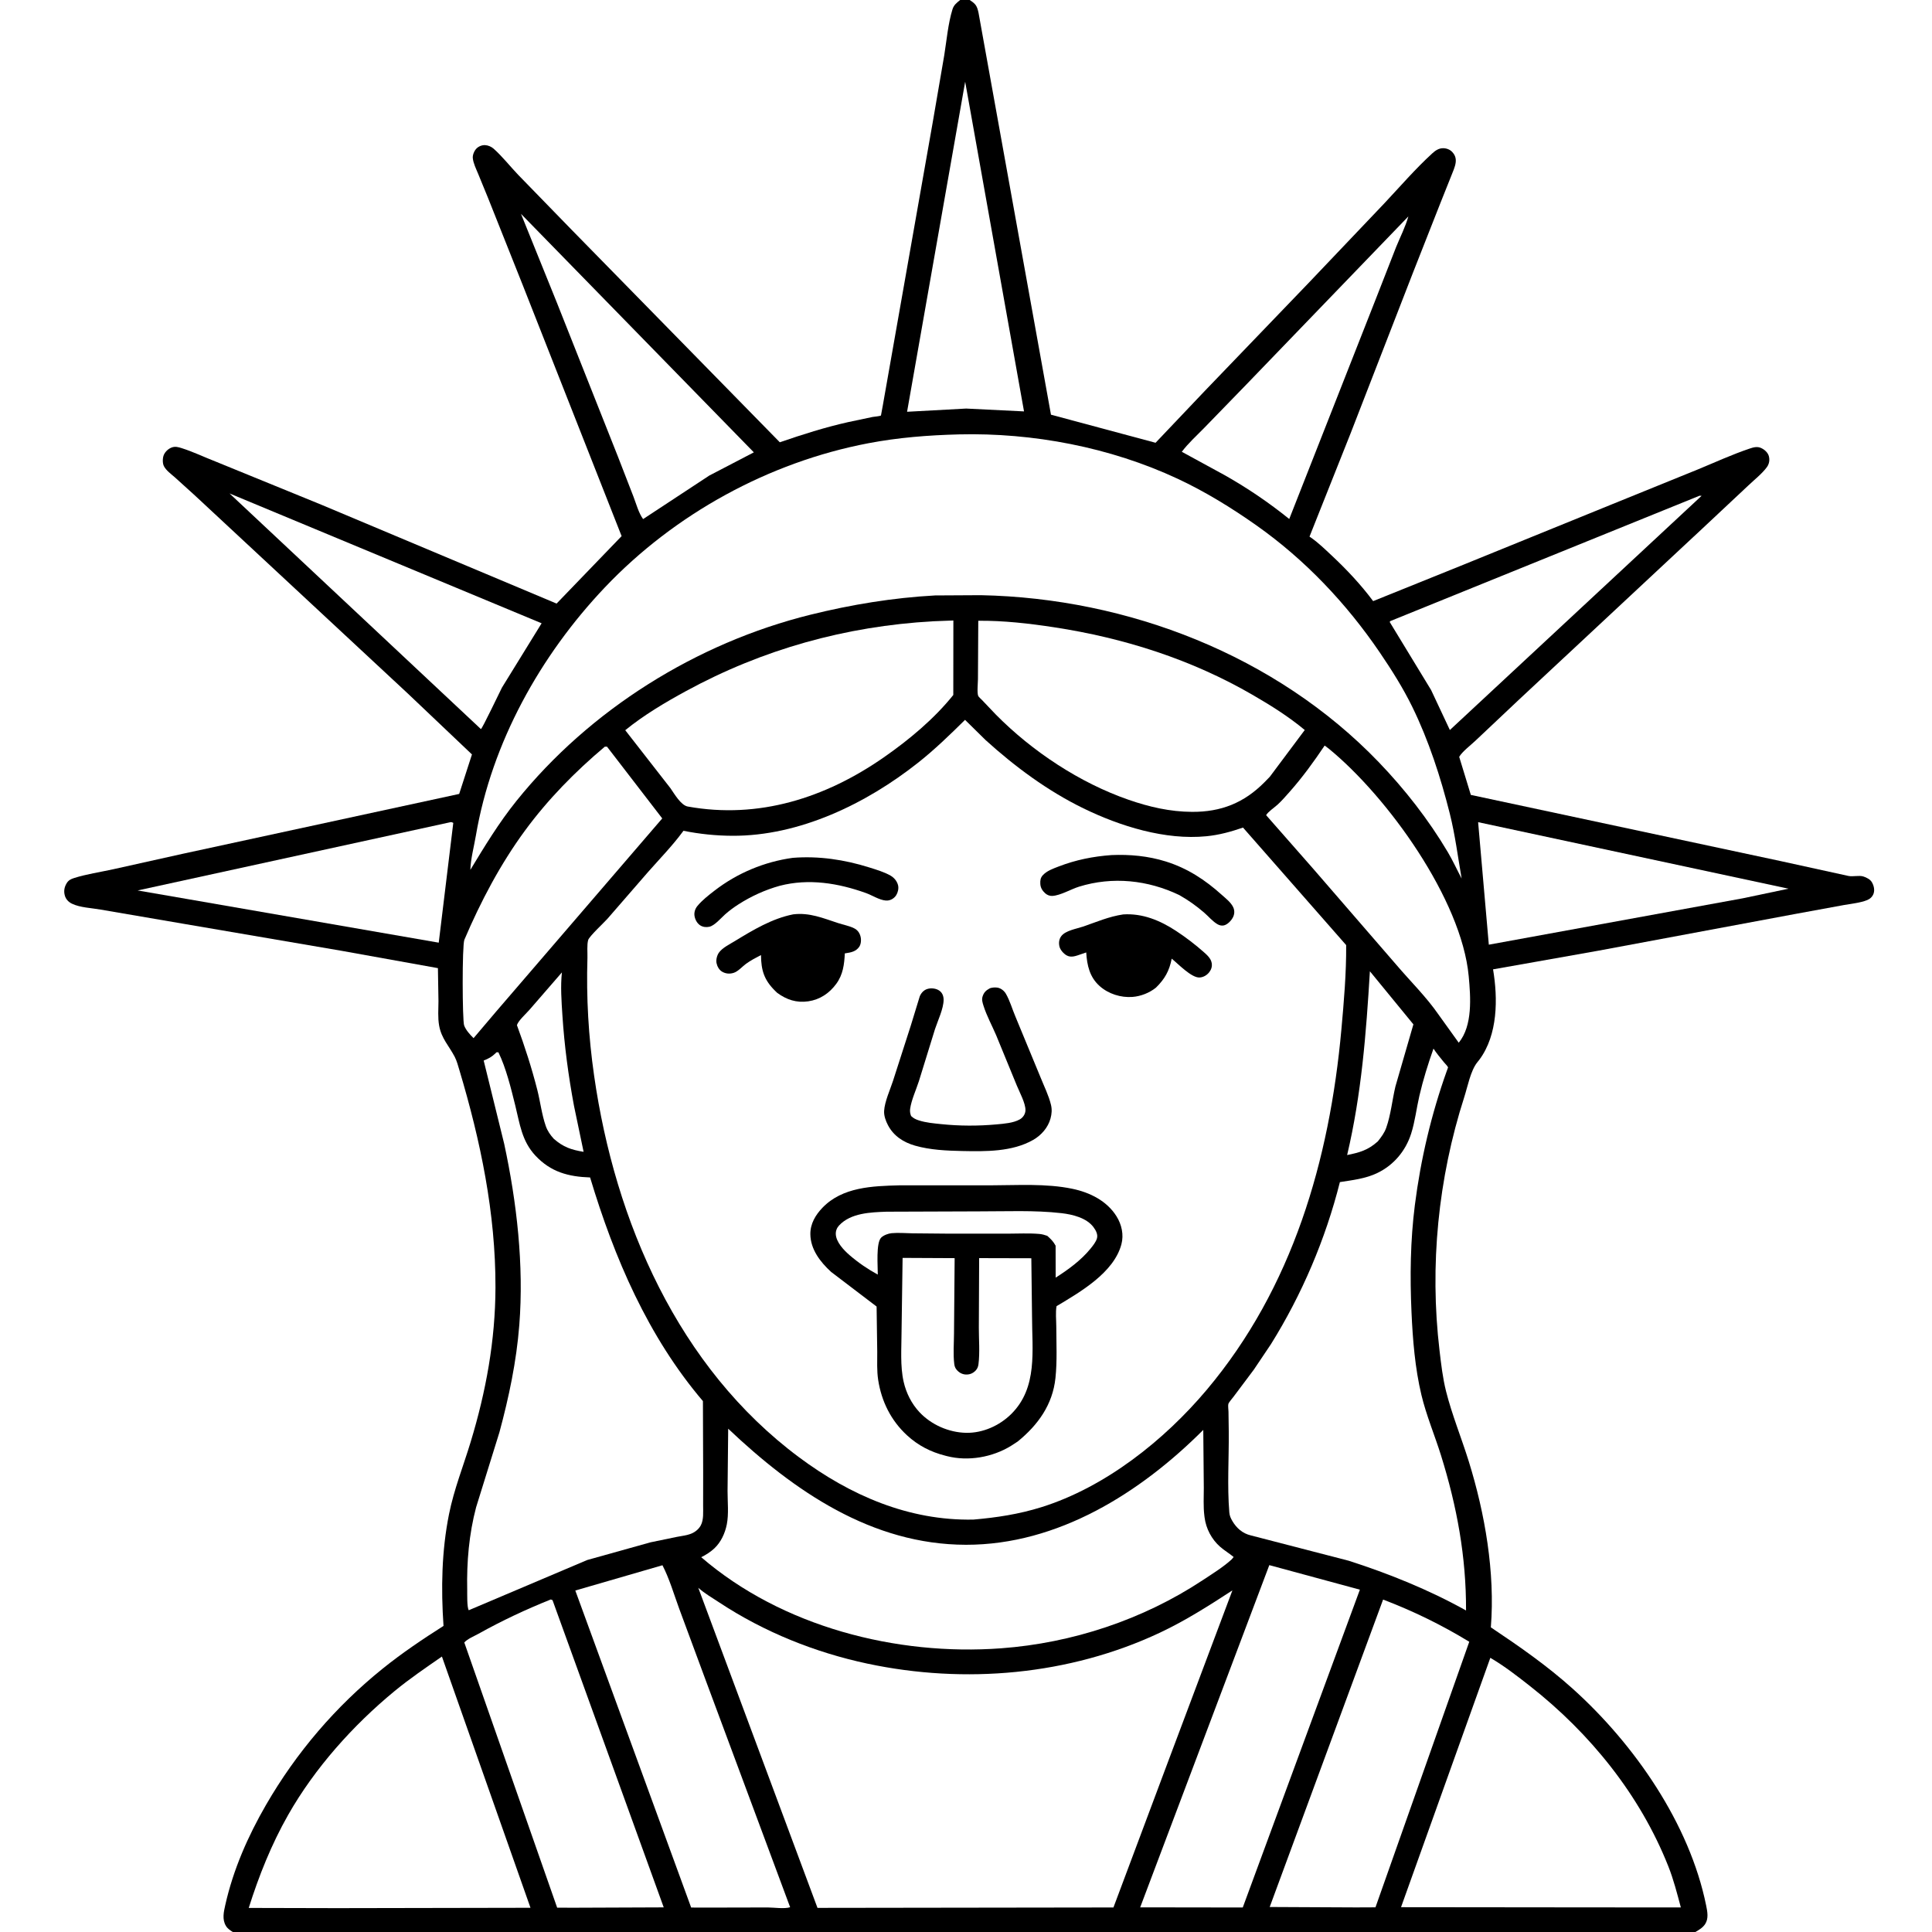<svg version="1.1" xmlns="http://www.w3.org/2000/svg" style="display: block;" viewBox="0 0 2048 2048" width="1024" height="1024">
<rect x="0" y="0" width="2048" height="2048" fill="#808080" stroke="none"/>
<path transform="translate(0,0)" fill="rgb(0,0,0)" d="M 246.753 2048 L -0 2048 L -0 -0 L 1017.83 0 L 1027.85 0 L 2048 0 L 2048 2048 L 1797.16 2048 L 1669.34 2048 L 1603.66 2048 L 246.753 2048 z"/>
<path transform="translate(0,0)" fill="rgb(255,255,255)" d="M 595.645 1030.79 C 594.038 1045.63 595.212 1061.32 596.169 1076.21 C 598.244 1108.47 602.523 1140.41 608.443 1172.19 L 618.646 1221 C 605.423 1218.78 597.174 1216.07 586.973 1207.11 C 583.201 1202.91 580.369 1198.89 578.5 1193.51 C 574.314 1181.48 572.7 1167.68 569.538 1155.26 C 563.635 1132.08 556.254 1109.14 547.955 1086.71 C 549.443 1081.83 557.806 1074.46 561.345 1070.33 L 595.645 1030.79 z"/>
<path transform="translate(0,0)" fill="rgb(255,255,255)" d="M 1452.14 1029.59 L 1498.26 1085.87 L 1479.23 1151.61 C 1475.86 1165.75 1474.32 1181.82 1469.49 1195.41 C 1467.51 1200.98 1464.21 1205.29 1460.6 1209.86 C 1450.28 1219.16 1441.37 1221.71 1428.02 1224.4 C 1443.23 1159.95 1448.2 1095.42 1452.14 1029.59 z"/>
<path transform="translate(0,0)" fill="rgb(255,255,255)" d="M 477.744 871.5 C 479.454 871.634 478.518 871.44 480.5 872.292 L 465.078 999.267 L 197.775 952.884 L 145.898 943.923 L 477.744 871.5 z"/>
<path transform="translate(0,0)" fill="rgb(255,255,255)" d="M 1566.87 871.534 L 1895.85 942.054 L 1847.49 952.223 L 1578.21 1001.4 L 1566.87 871.534 z"/>
<path transform="translate(0,0)" fill="rgb(255,255,255)" d="M 1023.12 86.624 L 1085.5 436.107 L 1024.18 433.087 L 961.536 436.495 L 1023.12 86.624 z"/>
<path transform="translate(0,0)" fill="rgb(255,255,255)" d="M 243.32 523.074 L 574.135 660.701 L 532.094 728.878 C 529.5 733.93 511.329 772.183 509.793 772.863 L 243.32 523.074 z"/>
<path transform="translate(0,0)" fill="rgb(255,255,255)" d="M 1492.93 229.394 C 1489.85 240.343 1484.29 251.216 1479.98 261.774 L 1458.24 317.388 L 1366.65 550.154 C 1345.07 532.799 1322.77 517.606 1298.66 503.948 L 1252.76 478.918 C 1259.61 469.777 1268.69 461.626 1276.68 453.432 L 1321.25 407.53 L 1492.93 229.394 z"/>
<path transform="translate(0,0)" fill="rgb(255,255,255)" d="M 1801.54 525.5 L 1803.76 525.585 L 1536.92 773.851 L 1517.05 731.5 L 1473.22 659.469 L 1473.54 658.474 L 1801.54 525.5 z"/>
<path transform="translate(0,0)" fill="rgb(255,255,255)" d="M 552.276 226.715 L 799.105 479.517 L 751.872 504.113 L 681.717 550.248 C 677.052 543.972 674.41 534.095 671.572 526.649 L 654.917 483.725 L 590.068 320.212 L 552.276 226.715 z"/>
<path transform="translate(0,0)" fill="rgb(255,255,255)" d="M 1404.19 790.327 L 1408.42 793.5 C 1471.03 844.648 1549.39 953.718 1556.89 1034.8 C 1558.94 1056.95 1561.22 1087.21 1546.32 1105.32 L 1524.98 1075.61 C 1512 1056.77 1495.11 1040.29 1480.29 1022.86 L 1391.74 920.564 L 1342.14 864.112 C 1344.34 860.34 1350.97 855.993 1354.38 852.866 C 1358.88 848.731 1362.93 844.027 1366.98 839.459 C 1380.56 824.175 1392.8 807.286 1404.19 790.327 z"/>
<path transform="translate(0,0)" fill="rgb(255,255,255)" d="M 641.139 791.5 L 643.459 791.505 L 702.007 867.566 L 526.028 1072.16 L 502 1100.48 C 498.198 1096.73 493.946 1092.11 492.016 1087.05 C 490.065 1081.95 489.768 1001.99 492.26 996.145 C 509.553 955.609 530.384 916.028 556.514 880.446 C 580.821 847.346 609.77 817.863 641.139 791.5 z"/>
<path transform="translate(0,0)" fill="rgb(255,255,255)" d="M 1466.14 1695.61 C 1498.2 1707.82 1528.17 1722.47 1557.48 1740.34 L 1458.06 2021.85 L 1437.47 2021.94 L 1345.94 2021.5 L 1466.14 1695.61 z"/>
<path transform="translate(0,0)" fill="rgb(255,255,255)" d="M 583.853 1695.5 L 585.696 1696.22 L 703.577 2021.9 L 611.5 2022.26 L 590.619 2022.24 L 492.165 1741.09 C 495.605 1737.21 502.737 1734.37 507.291 1731.82 C 531.931 1718.04 557.654 1706 583.853 1695.5 z"/>
<path transform="translate(0,0)" fill="rgb(255,255,255)" d="M 702.224 1659.23 C 709.583 1673.43 714.361 1689.92 719.882 1705 L 748.4 1782.01 L 837.575 2021.74 C 831.807 2023.7 820.183 2022 813.844 2021.99 L 746.036 2022.14 L 732.655 2022.07 L 609.851 1686.02 L 702.224 1659.23 z"/>
<path transform="translate(0,0)" fill="rgb(255,255,255)" d="M 1345.52 1659.1 L 1441.53 1685.13 L 1317.38 2022.02 L 1306.25 2022.01 L 1208.64 2021.87 L 1345.52 1659.1 z"/>
<path transform="translate(0,0)" fill="rgb(255,255,255)" d="M 1037.01 658.036 C 1063.85 657.788 1091.01 660.905 1117.5 664.955 C 1191.59 676.284 1263.11 699.039 1328.09 736.751 C 1347.35 747.926 1365.95 759.572 1383.09 773.844 L 1346.02 823.439 L 1340.36 829.25 C 1318.71 851.097 1294.36 860.792 1263.52 860.609 C 1240.21 860.47 1218.32 855.406 1196.41 847.818 C 1144.64 829.885 1094.22 796.533 1055.72 757.552 L 1041.12 742.214 C 1040.26 741.293 1037.39 738.761 1036.97 737.765 C 1035.55 734.355 1036.65 724.156 1036.67 720.063 L 1037.01 658.036 z"/>
<path transform="translate(0,0)" fill="rgb(255,255,255)" d="M 989.005 658.582 L 1010.61 657.738 L 1010.53 736.705 C 990.217 762.092 963.454 784.335 936.836 802.853 C 875.032 845.85 804.175 868.539 729.016 854.946 C 721.782 853.638 714.729 841.323 710.694 835.52 L 662.788 774.054 C 682.274 758.161 704.85 744.753 726.906 732.73 C 808.407 688.302 896.288 663.832 989.005 658.582 z"/>
<path transform="translate(0,0)" fill="rgb(255,255,255)" d="M 1579.81 1757.35 C 1594.9 1766.23 1608.25 1776.61 1621.96 1787.39 C 1685.59 1837.4 1738.55 1902.75 1768.5 1978.4 C 1774.08 1992.48 1777.86 2007.35 1781.76 2021.96 L 1689.31 2021.91 L 1485.15 2021.7 L 1579.81 1757.35 z"/>
<path transform="translate(0,0)" fill="rgb(255,255,255)" d="M 468.45 1756 L 562.333 2022.33 L 357.5 2022.71 L 263.67 2022.49 C 274.499 1988.23 287.71 1955.11 305.493 1923.81 C 333.652 1874.25 374.26 1828.87 418.157 1792.71 C 434.191 1779.5 451.383 1767.81 468.45 1756 z"/>
<path transform="translate(0,0)" fill="rgb(255,255,255)" d="M 771.908 1514.48 C 841.586 1580.49 924.004 1637.4 1024 1637.53 C 1121.43 1637.65 1208.87 1582.46 1275.52 1515.75 L 1276.08 1577.22 C 1276.08 1586.94 1275.47 1597.06 1276.67 1606.69 L 1276.9 1608.5 C 1278.39 1620.38 1284.39 1631.76 1293.37 1639.63 C 1297.9 1643.6 1303.11 1646.64 1307.73 1650.5 L 1305.5 1653.14 C 1296.47 1661.33 1284.99 1668.42 1274.79 1675.16 C 1211.54 1716.92 1136.73 1741.7 1061.19 1747.27 C 950.055 1755.47 828.799 1724.34 743.324 1650.71 C 748.287 1648.24 753.109 1645.21 757.169 1641.41 C 764.237 1634.78 768.538 1625.41 770.431 1615.97 C 772.629 1605.02 771.233 1591.87 771.242 1580.57 L 771.908 1514.48 z"/>
<path transform="translate(0,0)" fill="rgb(255,255,255)" d="M 1519.55 1111.57 C 1522.84 1116.64 1526.82 1121.27 1530.6 1125.98 C 1531.56 1127.17 1534.58 1130.18 1535.01 1131.45 C 1535.05 1131.59 1533.74 1134.98 1533.65 1135.25 C 1517.23 1181.22 1505.97 1228.96 1499.82 1277.37 C 1495.02 1315.15 1494.55 1353.01 1496.25 1391 C 1497.55 1420.15 1499.96 1450.14 1506.73 1478.58 C 1511.91 1500.3 1520.83 1521.36 1527.5 1542.69 C 1544.42 1596.89 1554.28 1650.3 1554.06 1707.17 C 1514.99 1685.39 1472.3 1668.1 1429.74 1654.46 L 1325.85 1627.57 C 1317.17 1625.53 1310.72 1619.85 1306.28 1612.22 C 1304.5 1609.16 1303.43 1606.72 1303.13 1603.14 C 1300.8 1575.29 1302.77 1545.99 1302.54 1517.98 L 1302.25 1496.44 C 1302.22 1494.44 1301.6 1490.04 1302.11 1488.26 C 1302.63 1486.43 1306.19 1482.51 1307.4 1480.85 L 1329.09 1451.92 L 1347.25 1424.88 C 1380.17 1372.16 1405.17 1313.3 1420.34 1253.07 C 1433.85 1250.96 1447.51 1249.45 1459.97 1243.46 C 1477.32 1235.14 1489.95 1220.14 1495.83 1201.84 C 1499.98 1188.9 1501.54 1174.82 1504.62 1161.55 C 1508.55 1144.58 1513.76 1127.98 1519.55 1111.57 z"/>
<path transform="translate(0,0)" fill="rgb(255,255,255)" d="M 526.245 1115.5 L 528.341 1115.5 C 536.457 1132.12 541.694 1153.7 546.133 1171.59 C 551.031 1191.33 553.073 1209.53 567.638 1225.09 C 583.86 1242.41 602.532 1247.36 625.527 1248.15 C 651.149 1333.38 686.83 1416.78 745.13 1485.23 L 745.384 1560.6 L 745.336 1595.83 C 745.29 1602.57 746.113 1610.79 742.891 1616.92 C 740.816 1620.86 736.931 1624.02 732.848 1625.68 C 728.146 1627.6 722.34 1628.22 717.349 1629.18 L 689.559 1634.93 L 622.445 1653.69 L 496.913 1706.92 C 494.866 1703.69 495.356 1689.81 495.261 1685.35 C 494.634 1655.9 497.155 1626.22 504.715 1597.7 L 529.426 1518.22 C 539.505 1480.95 547.458 1443.2 550.48 1404.64 C 555.46 1341.08 547.834 1274.55 534.455 1212.45 L 512.72 1124.21 C 517.812 1122.19 521.328 1120.39 525.262 1116.5 L 526.245 1115.5 z"/>
<path transform="translate(0,0)" fill="rgb(255,255,255)" d="M 740.209 1683.14 C 746.94 1689.12 755.168 1693.86 762.69 1698.83 C 809.92 1729.98 864.084 1751.72 919.407 1763.5 C 1022.63 1785.48 1133.57 1775.87 1229.62 1730.67 C 1256.64 1717.95 1281.44 1702.13 1306.41 1685.87 L 1238.05 1867.81 L 1180.3 2022 L 866.569 2022.43 L 740.209 1683.14 z"/>
<path transform="translate(0,0)" fill="rgb(255,255,255)" d="M 1016.33 460.476 C 1095.02 458.528 1176.82 474.118 1248.31 507.477 C 1277.52 521.112 1305.57 538.376 1331.89 556.947 C 1383.42 593.315 1427.24 639.636 1462.65 691.684 C 1475.14 710.047 1487.23 729.2 1497 749.146 C 1514.43 784.699 1527.18 823.996 1536.83 862.396 C 1542.51 885.006 1545.4 908.308 1549.39 931.261 C 1544.41 921.911 1540.13 912.391 1534.71 903.241 C 1514.33 868.879 1489.16 836.657 1461.49 807.881 C 1352.68 694.718 1195.6 634.025 1039.75 630.925 L 991.226 631.195 C 946.667 633.617 902.293 640.92 858.996 651.651 C 738.455 681.526 625.298 752.171 547.371 849.104 C 528.943 872.026 513.78 896.983 498.594 922.087 C 498.989 910.097 502.416 897.67 504.437 885.806 C 521.219 787.298 572.718 694.847 641.063 622.798 C 714.977 544.877 814.97 489.949 920.521 469.844 C 952.362 463.779 983.986 461.328 1016.33 460.476 z"/>
<path transform="translate(0,0)" fill="rgb(255,255,255)" d="M 1022.98 763.076 L 1044.84 784.578 C 1075.9 812.732 1110.71 838.49 1148.51 856.904 C 1187.39 875.842 1235.12 890.774 1278.87 886.45 C 1292.44 885.109 1304.8 881.686 1317.64 877.268 L 1426.99 1001.84 C 1427.22 1031.28 1424.59 1061.91 1421.93 1091.28 C 1409.37 1229.99 1370.16 1365.21 1279.1 1473.36 C 1233.97 1526.95 1171.48 1576.55 1103.92 1597.67 C 1080.15 1605.1 1056.55 1608.7 1031.84 1610.82 C 963.362 1612.21 901.136 1585.08 847.013 1544.77 C 718.866 1449.35 651.963 1294.92 629.795 1140.32 C 623.788 1098.43 621.414 1057.55 622.712 1015.27 C 622.876 1009.92 622.039 1001.53 623.478 996.496 C 624.605 992.549 640.14 978.163 643.734 974.141 L 686.969 924.359 C 699.241 910.46 712.755 896.575 723.743 881.677 L 724.477 880.664 C 741.655 884.112 758.76 885.879 776.272 885.965 C 847.402 886.312 918.166 852.017 973.069 808.604 C 990.823 794.566 1006.9 778.958 1022.98 763.076 z"/>
<path transform="translate(0,0)" fill="rgb(0,0,0)" d="M 1178.21 906.417 C 1197.66 905.588 1217.07 907.356 1235.72 913.184 C 1258.74 920.38 1277.42 932.626 1295.2 948.627 C 1299.36 952.376 1304.76 956.473 1307.2 961.594 C 1308.78 964.912 1308.77 968.534 1307.23 971.901 C 1305.56 975.57 1301.36 980.084 1297.31 980.981 C 1295.13 981.463 1292.81 980.941 1290.89 979.885 C 1285.6 976.98 1280.85 971.181 1276.24 967.231 C 1267.89 960.079 1259.63 954.209 1250.07 948.803 C 1216.81 932.866 1179.41 928.862 1143.77 939.924 C 1135.15 942.599 1124.21 949.233 1115.5 949.711 C 1112.78 949.861 1110.02 948.772 1108 946.963 C 1105 944.275 1103.01 941.09 1102.78 937.024 C 1102.58 933.409 1102.88 930.489 1105.46 927.728 C 1109.85 923.023 1116.27 920.807 1122.15 918.537 C 1140.39 911.491 1158.76 907.829 1178.21 906.417 z"/>
<path transform="translate(0,0)" fill="rgb(0,0,0)" d="M 840.328 909.355 C 867.72 907.176 895.099 911.236 921.276 919.47 C 928.742 921.818 937.325 924.334 944.131 928.265 C 947.902 930.443 950.985 934.224 952.008 938.5 C 952.803 941.821 951.847 945.999 950.07 948.862 C 947.749 952.602 943.435 954.977 939 954.609 C 932.031 954.031 924.536 949.032 917.966 946.672 C 888.491 936.086 857.249 931.026 826.6 938.961 C 811.044 943.302 796.18 950.058 782.598 958.799 C 777.656 961.979 772.897 965.468 768.518 969.389 C 764.266 973.196 757.549 981.17 751.945 982.402 C 748.559 983.146 744.976 982.737 742.07 980.793 C 738.817 978.617 736.729 974.534 736.187 970.738 C 735.669 967.114 736.875 963.321 739.184 960.5 C 744.289 954.262 751.156 948.965 757.5 944.062 C 781.481 925.525 810.316 913.475 840.328 909.355 z"/>
<path transform="translate(0,0)" fill="rgb(0,0,0)" d="M 1190.63 969.323 C 1211.17 967.982 1229.86 975.755 1246.78 986.877 C 1256.88 993.514 1266.75 1001.04 1275.81 1009.04 C 1279.45 1012.25 1283.74 1016 1284.5 1021.08 C 1285.03 1024.63 1284.01 1027.78 1281.83 1030.6 C 1279.38 1033.74 1275.68 1035.94 1271.66 1036.19 C 1263.05 1036.72 1248.74 1021.59 1242.06 1016.21 C 1239.56 1029.18 1234.65 1037.84 1225.32 1046.97 C 1218.44 1052.51 1209.31 1056.1 1200.5 1056.78 C 1188.15 1057.72 1175.09 1053.61 1165.75 1045.34 C 1155.06 1035.87 1152.27 1023.23 1151.44 1009.63 L 1145.85 1011.53 C 1140.9 1013.18 1135.47 1015.62 1130.5 1012.65 C 1127.3 1010.74 1123.89 1006.94 1123.04 1003.25 C 1122.18 999.472 1122.6 995.671 1124.9 992.485 C 1129.32 986.37 1141.15 984.604 1148.12 982.215 C 1162.48 977.294 1175.43 971.574 1190.63 969.323 z"/>
<path transform="translate(0,0)" fill="rgb(0,0,0)" d="M 840.794 969.255 C 858.122 967.135 872.357 973.263 888.43 978.5 C 893.904 980.284 900.153 981.433 905.29 983.958 C 908.992 985.778 911.166 988.75 912.186 992.688 C 913.07 996.1 912.818 1000.83 910.716 1003.79 C 907.333 1008.57 902.212 1009.63 896.782 1010.44 L 895.546 1010.61 C 894.979 1022.23 893.651 1033.11 886.519 1042.84 C 879.157 1052.89 869.196 1059.63 856.814 1061.44 C 844.33 1063.27 833.804 1059.74 823.855 1052.45 L 821.833 1050.5 C 809.982 1038.89 806.84 1028.59 806.682 1012.41 C 801.297 1015.19 795.661 1018.13 790.769 1021.71 C 786.811 1024.61 782.479 1029.71 777.809 1031.23 C 773.537 1032.61 769.213 1032.27 765.351 1029.95 C 762.251 1028.09 760.234 1024.35 759.536 1020.85 C 758.857 1017.45 760.022 1012.81 761.983 1009.97 C 765.538 1004.81 773.51 1000.91 778.772 997.703 C 798.153 985.896 818.281 973.703 840.794 969.255 z"/>
<path transform="translate(0,0)" fill="rgb(0,0,0)" d="M 1049.6 1047.5 C 1052.01 1046.75 1055.01 1046.52 1057.5 1046.96 C 1061.13 1047.59 1064.48 1050.33 1066.29 1053.45 C 1070.58 1060.84 1073.03 1069.79 1076.41 1077.67 L 1103.02 1142.07 C 1106.76 1151.43 1111.76 1161.43 1114.09 1171.2 C 1115.27 1176.12 1114.92 1180.73 1113.6 1185.61 C 1110.97 1195.28 1103.84 1203.39 1095.27 1208.31 C 1073.11 1221.02 1044.92 1220.65 1020.05 1220.13 C 1003.44 1219.79 986.036 1219.02 970.003 1214.44 C 957.821 1210.95 947.362 1204.29 941.308 1192.79 C 938.958 1188.33 936.912 1182.77 937.202 1177.64 C 937.762 1167.77 943.502 1155.34 946.622 1145.79 L 965.477 1087.18 L 974.946 1056.26 C 976.355 1052.77 979.003 1049.73 982.629 1048.48 C 986.316 1047.22 990.872 1047.54 994.349 1049.29 C 998.516 1051.39 1000.29 1055.37 1000.27 1059.88 C 1000.22 1069.19 994.14 1081.83 991.186 1090.75 L 974.108 1145.95 C 971.174 1155.15 966.075 1166.02 964.766 1175.51 C 964.396 1178.2 964.837 1180.52 965.799 1183.02 C 968.316 1185.44 970.733 1186.61 974.064 1187.68 C 981.653 1190.12 989.559 1190.76 997.444 1191.59 C 1017.04 1193.64 1036.9 1193.7 1056.51 1191.89 C 1064.28 1191.17 1074.2 1190.49 1081.09 1186.56 C 1084.48 1184.63 1086.91 1180.94 1087.03 1177 C 1087.24 1169.61 1080.72 1157.71 1077.89 1150.78 L 1055.92 1097.28 C 1051.54 1087.04 1045.88 1076.72 1042.55 1066.13 C 1041.46 1062.68 1040.46 1059.61 1041.65 1056.07 C 1042.97 1052.11 1045.18 1049.84 1048.81 1047.91 L 1049.6 1047.5 z"/>
<path transform="translate(0,0)" fill="rgb(0,0,0)" d="M 953.373 1256.5 L 1049.81 1256.5 C 1078.29 1256.46 1108.76 1254.34 1136.69 1260.15 C 1155.18 1264 1173.26 1272.89 1183.54 1289.31 C 1189.03 1298.08 1191.43 1308.85 1188.74 1319 C 1180.71 1349.2 1144.96 1369.65 1119.99 1384.58 C 1118.79 1391.18 1119.68 1399.12 1119.7 1405.87 C 1119.76 1423.98 1120.73 1442.7 1118.83 1460.73 C 1115.86 1489 1100.31 1510.58 1078.77 1528.09 L 1071.64 1532.72 C 1051.99 1544.78 1026.38 1549.3 1003.92 1543.57 L 1002 1543.07 C 986.573 1539.17 973.266 1532.32 961.512 1521.52 C 944.488 1505.87 934.406 1485.54 930.901 1462.78 C 929.395 1452.99 929.938 1442.67 929.907 1432.79 L 929.236 1384.99 L 881.025 1348.29 C 869.661 1337.89 859.17 1324.47 859.01 1308.31 C 858.9 1297.23 864.437 1287.96 871.868 1280.22 C 892.981 1258.23 924.924 1257.25 953.373 1256.5 z"/>
<path transform="translate(0,0)" fill="rgb(255,255,255)" d="M 939.745 1284.45 L 1037.07 1284.11 C 1066.1 1284.18 1096.43 1282.68 1125.26 1286.01 C 1136.91 1287.35 1151.9 1290.96 1159.2 1300.92 C 1161.61 1304.19 1163.97 1308.4 1162.84 1312.63 C 1161.8 1316.51 1158.36 1320.73 1155.81 1323.85 C 1145.83 1336.05 1132.27 1345.94 1119.05 1354.34 L 1118.99 1320.48 C 1116.62 1316.03 1113.83 1313.32 1110.13 1310.03 C 1107.4 1309.06 1104.6 1308.28 1101.69 1308.03 C 1090.64 1307.08 1079.04 1307.72 1067.93 1307.73 L 1006.32 1307.73 L 967.259 1307.37 C 960.103 1307.26 952.315 1306.56 945.211 1307.22 C 941.623 1307.55 936.744 1309.35 934.133 1311.87 C 928.385 1317.43 930.595 1342.89 930.488 1351.13 C 919.736 1345.26 909.934 1338.56 900.637 1330.56 C 894.562 1325.33 886.225 1316.62 885.973 1308.14 C 885.869 1304.66 887.137 1301.53 889.494 1299 C 901.864 1285.75 922.896 1285.08 939.745 1284.45 z"/>
<path transform="translate(0,0)" fill="rgb(255,255,255)" d="M 956.79 1333.42 L 1011.96 1333.69 L 1011.29 1413.31 C 1011.25 1423.81 1010.28 1435.28 1011.54 1445.69 C 1011.83 1448.08 1012.4 1449.94 1013.96 1451.85 C 1016.39 1454.83 1019.69 1456.78 1023.55 1457.03 C 1027.65 1457.29 1031.15 1455.95 1034.05 1453.02 C 1036 1451.06 1036.89 1448.77 1037.23 1446.05 C 1038.78 1433.75 1037.6 1419.95 1037.61 1407.51 L 1037.94 1333.66 L 1093.25 1333.8 L 1093.99 1394.95 C 1094 1431.43 1100.26 1470.94 1071.9 1498.98 C 1059.47 1511.26 1041.78 1519.19 1024.16 1518.85 C 1005.81 1518.49 987.201 1510.37 974.612 1496.89 C 966.284 1487.98 960.648 1476.74 957.927 1464.87 C 954.071 1448.05 955.652 1429 955.681 1411.76 L 956.79 1333.42 z"/>
<path transform="translate(0,0)" fill="rgb(255,255,255)" d="M 246.753 2048 L -0 2048 L -0 -0 L 1017.83 0 C 1013.98 3.114 1011.11 5.215 1009.62 10.046 C 1005 25.06 1003.44 42.941 1000.95 58.538 L 988.602 130.386 L 935.792 429.925 C 935.683 430.545 933.88 440.425 933.862 440.436 C 932.536 441.273 926.772 441.656 925.013 441.99 L 899.217 447.431 C 874.279 453.028 850.725 460.541 826.627 468.83 L 606.285 243.922 L 549.268 185.298 C 540.709 176.348 532.513 165.856 523.316 157.662 C 520.92 155.527 517.451 153.992 514.235 153.851 C 510.853 153.702 507.278 155.132 504.94 157.592 C 502.672 159.981 500.856 164.296 501.186 167.611 C 501.735 173.133 504.677 178.997 506.798 184.116 L 517.336 209.826 L 554.216 302.446 L 658.934 568.301 L 590.007 639.814 L 340.81 535.098 L 228.243 489.132 C 216.468 484.576 204.785 478.902 192.78 475.112 C 188.949 473.903 185.63 472.903 181.731 474.464 C 178.317 475.832 175.161 478.786 173.676 482.173 C 172.299 485.311 172.137 490.958 173.73 494.097 C 176.093 498.759 181.561 502.631 185.432 506.052 L 206.575 525.194 L 432.069 734.944 L 500.296 799.735 L 486.752 841.592 L 193.859 905.018 L 119.468 921.562 C 106.039 924.495 91.589 926.62 78.553 930.752 C 75.035 931.867 72.579 933.089 70.619 936.343 C 68.096 940.534 67.404 944.879 68.803 949.582 C 69.924 953.352 72.669 956.179 76.157 957.894 C 84.818 962.153 97.207 962.496 106.73 964.22 L 197.082 979.693 L 361.264 1007.75 L 464.215 1026.27 L 464.793 1061.22 C 464.737 1069.69 463.991 1078.84 465.5 1087.2 C 467.979 1100.94 475.932 1108.6 481.977 1120.2 C 484.271 1124.61 485.594 1129.76 487.014 1134.5 C 509.451 1209.49 525.422 1286.16 525.217 1364.75 C 525.072 1420.93 515.215 1474.86 498.907 1528.58 C 491.132 1554.19 481.315 1578.59 475.997 1605 C 468.167 1643.89 467.428 1684.06 470.14 1723.53 C 448.036 1737.57 426.175 1752.29 405.761 1768.72 C 355.779 1808.96 313.989 1857.87 281.923 1913.37 C 262.785 1946.49 247.186 1981.96 238.8 2019.42 C 237.142 2026.82 235.325 2034.65 239.515 2041.57 C 241.29 2044.5 243.934 2046.18 246.753 2048 z"/>
<path transform="translate(0,0)" fill="rgb(255,255,255)" d="M 1027.85 0 L 2048 0 L 2048 2048 L 1797.16 2048 C 1801.04 2045.77 1804.98 2043.46 1807.5 2039.63 C 1811.36 2033.79 1809.92 2026.44 1808.62 2020.03 C 1791.05 1933.21 1732.52 1848.98 1667.41 1790.36 C 1640.19 1765.85 1610.74 1745.37 1580.36 1725.06 C 1584.97 1667.11 1574.16 1604.51 1556.99 1549.23 C 1549.33 1524.58 1539.17 1499.81 1532.9 1474.9 C 1529.34 1460.77 1527.67 1446.02 1525.96 1431.57 C 1515.32 1341.56 1524.43 1249.2 1552.18 1162.95 C 1555.72 1151.94 1558.88 1134.98 1565.92 1126.19 L 1568.28 1123.2 C 1587.8 1096.85 1587.92 1058.57 1582.7 1027.55 L 1627.63 1019.61 L 1695.01 1007.65 L 1903.06 968.839 L 1954.55 959.395 C 1962.42 957.958 1971.99 957.123 1979.37 954.096 C 1982.45 952.835 1984.94 950.454 1986.05 947.291 C 1987.45 943.308 1986.34 938.708 1984.25 935.15 C 1982.47 932.134 1978.42 930.1 1975.19 929.09 C 1970.65 927.67 1964.4 929.519 1959.4 928.542 L 1887.99 912.884 L 1559.14 842.635 L 1546.8 802.257 C 1550.43 796.321 1558.98 790.011 1564.21 785.005 L 1609.93 741.878 L 1805.37 559.546 L 1853.41 514.523 C 1859.67 508.554 1867.92 502.111 1872.97 495.177 C 1875.43 491.811 1876.16 487.555 1875.04 483.5 C 1873.98 479.651 1870.37 476.479 1866.8 474.885 C 1862.65 473.035 1858.77 474.158 1854.67 475.532 C 1835.99 481.792 1817.54 490.335 1799.29 497.824 L 1709.27 534.366 L 1548.12 599.901 L 1455.59 637.21 C 1442.85 620.032 1427.44 603.632 1411.84 589.038 C 1404.66 582.328 1397.73 575.5 1389.64 569.875 L 1388.13 568.838 L 1431.59 459.615 L 1497.81 289.052 L 1526.98 215 L 1538.35 186.532 C 1540.07 182.011 1542.51 177.011 1543.09 172.179 C 1543.62 167.749 1542.42 164.312 1539.4 161.075 C 1536.91 158.409 1533.13 157.054 1529.5 157.109 C 1524.98 157.179 1521.42 159.697 1518.21 162.629 C 1500.37 178.948 1484 197.928 1467.44 215.558 L 1387 300.116 L 1277.03 414.5 L 1224.94 469.357 L 1114.07 439.59 L 1037.28 13.566 C 1035.66 6.212 1034.37 4.152 1027.85 0 z"/>
</svg>